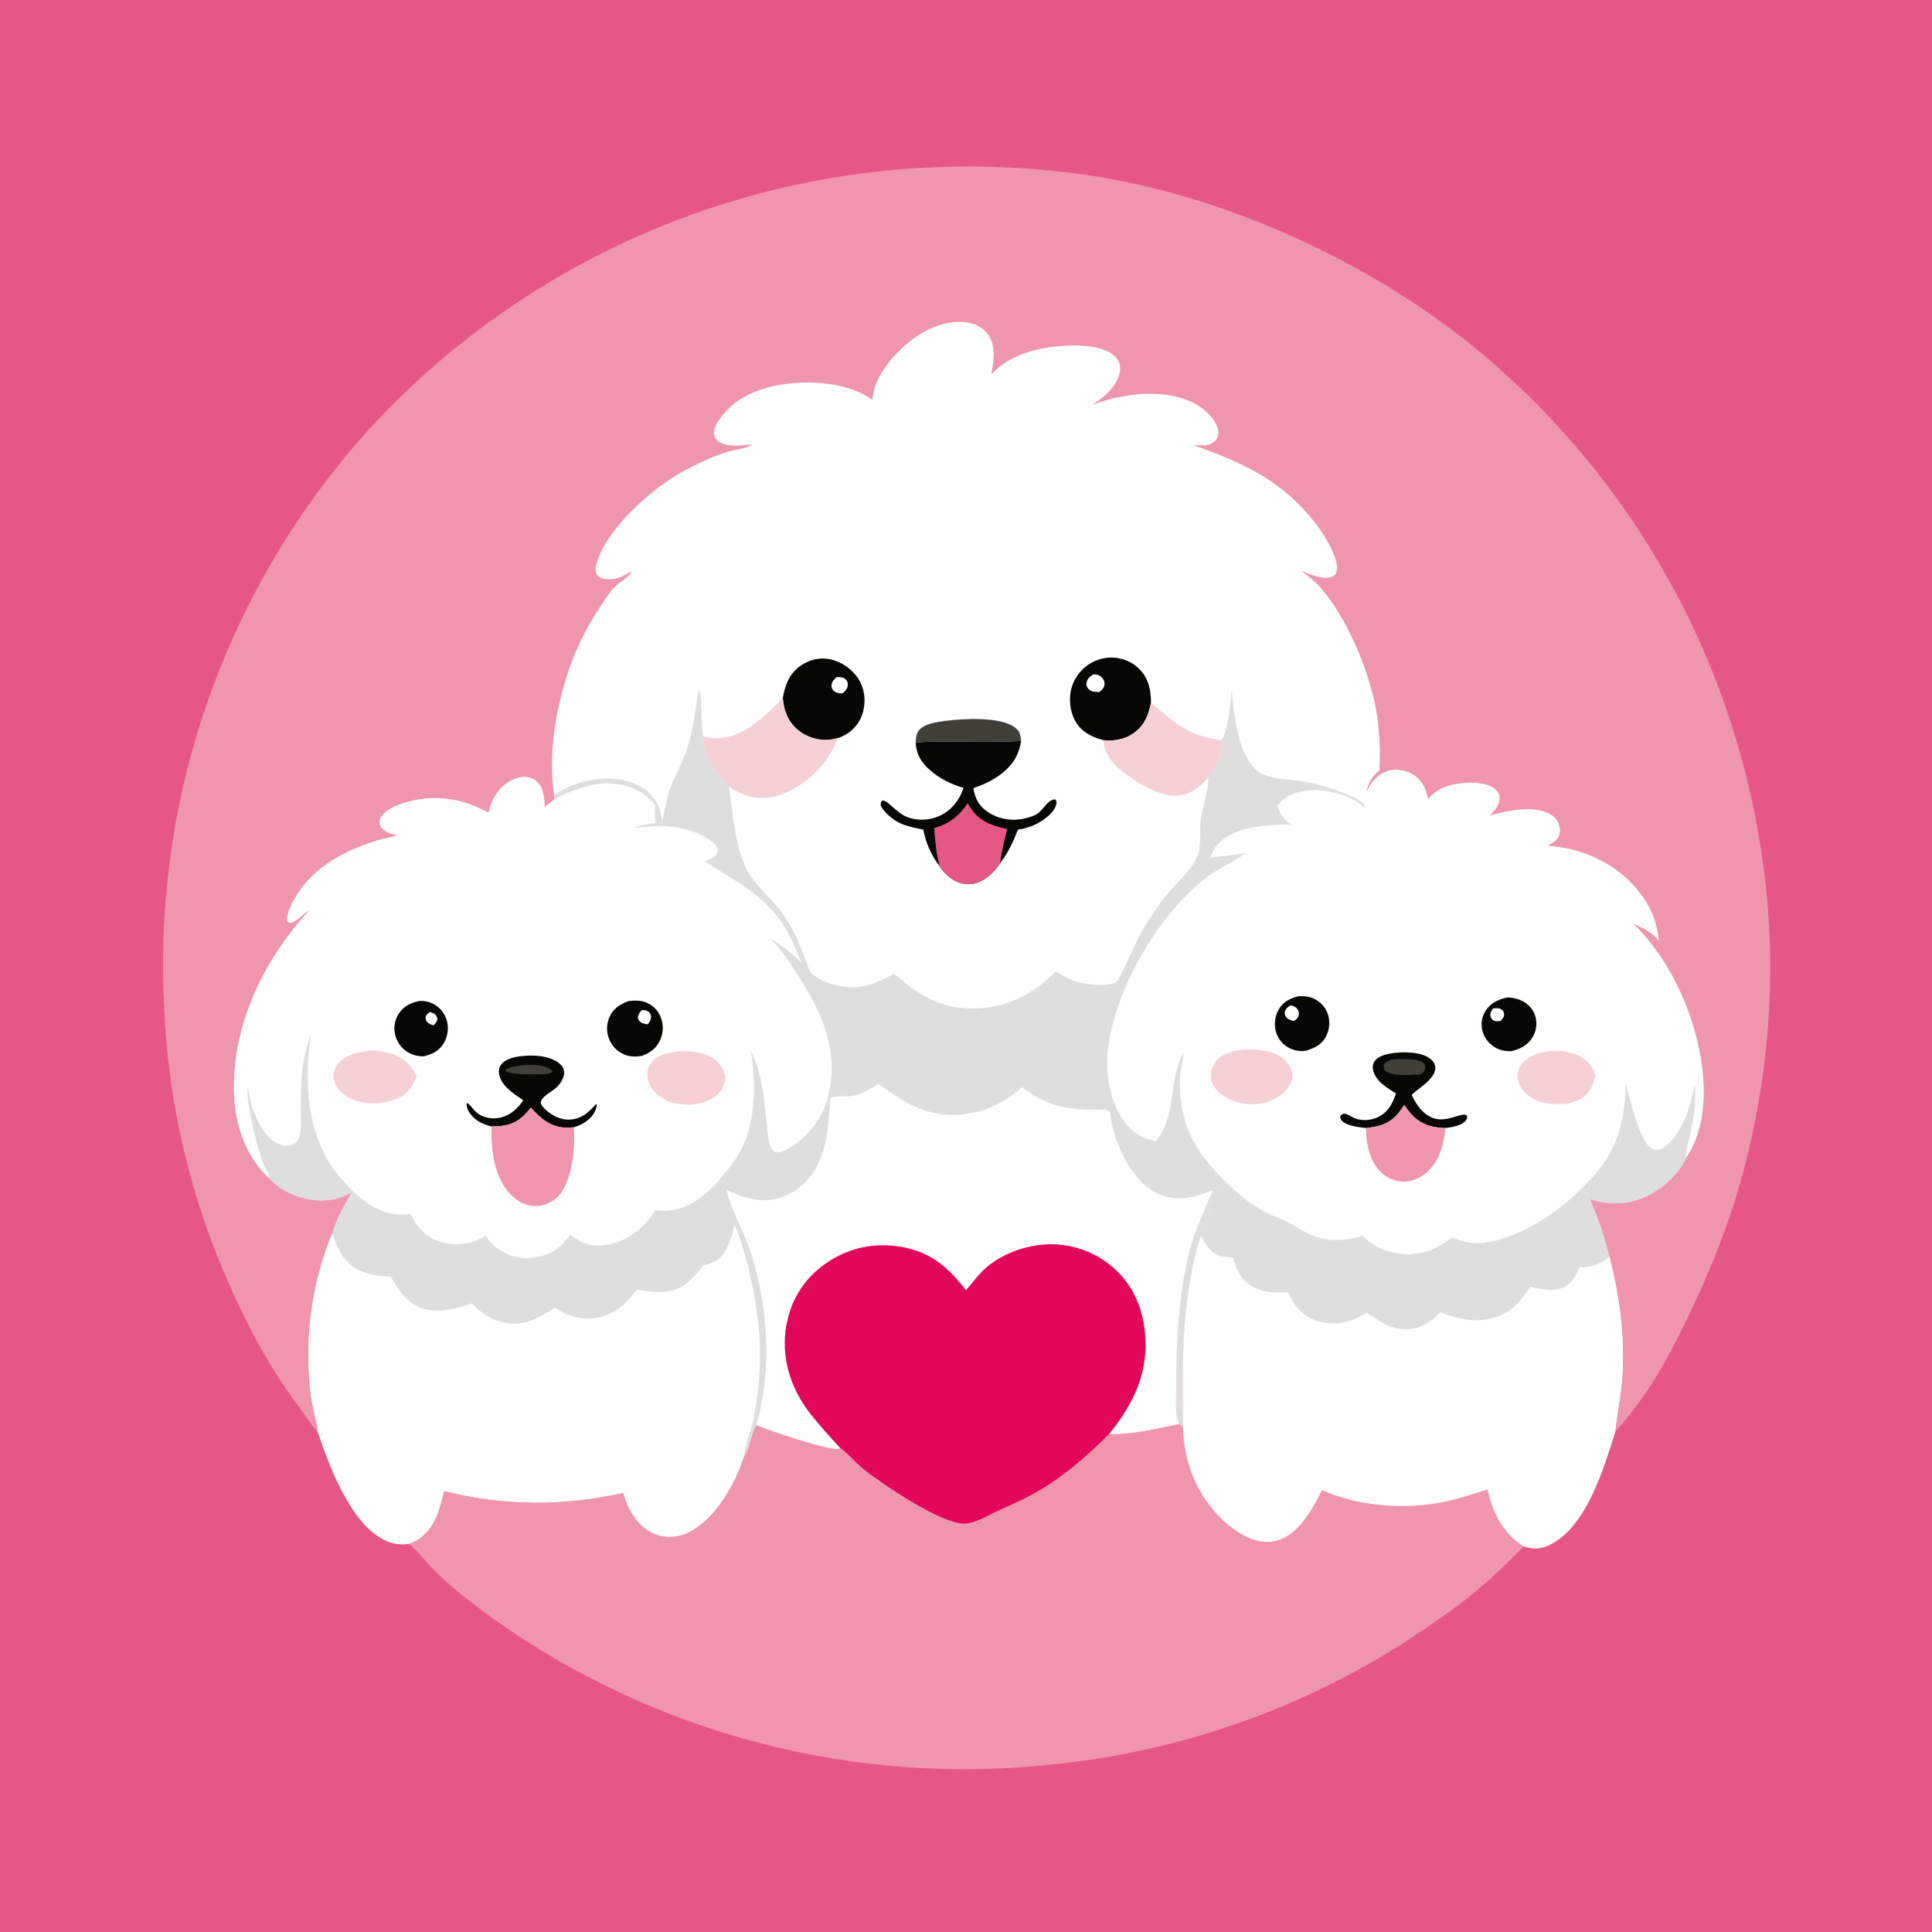 <?xml version="1.0" encoding="utf-8" ?>
<svg xmlns="http://www.w3.org/2000/svg" xmlns:xlink="http://www.w3.org/1999/xlink" width="1024" height="1024">
	<path fill="#E75785" d="M0 0L1024 0L1024 1024L0 1024L0 0Z"/>
	<path fill="#F095AE" d="M648.931 625.697C655.564 632.4 663.242 638.888 671.766 643.063C675.306 644.797 679.108 646.034 682.575 647.897C691.049 652.452 697.245 657.244 707.32 657.301C712.408 657.329 717.275 656.469 722.154 655.095C725.326 657.587 728.505 660.45 732.266 661.975C741.2 665.596 750.185 665.961 759.173 662.212C763.029 660.603 766.376 658.341 769.753 655.915C779.157 660.431 788.454 659.375 798.043 656.001C813.83 650.447 827.86 640.658 839.488 628.748C840.101 631.298 840.944 633.73 842.754 635.698C847.268 645.4 850.324 655.526 853.146 665.824C858.668 687.807 861.831 710.484 859.697 733.148C858.892 741.69 857.025 750.124 856.229 758.635C850.022 778.025 841.161 808.725 821.78 818.616C817.206 820.95 813.004 821.353 808.15 819.766C807.998 819.717 807.85 819.656 807.701 819.601C798.437 828.856 789.259 837.745 779.079 846.011C772.415 851.422 765.265 856.304 758.235 861.225Q752.711 865.067 747.068 868.732Q741.424 872.397 735.668 875.882Q729.911 879.366 724.047 882.667Q718.183 885.967 712.217 889.08Q706.252 892.193 700.191 895.115Q694.129 898.037 687.978 900.766Q681.828 903.495 675.593 906.028Q669.359 908.56 663.048 910.894Q656.737 913.228 650.354 915.36Q643.972 917.493 637.526 919.422Q631.079 921.352 624.575 923.076Q618.071 924.8 611.515 926.317Q604.959 927.834 598.359 929.143Q591.758 930.452 585.12 931.551Q578.481 932.65 571.811 933.538Q565.141 934.426 558.446 935.102Q553.59 935.64 548.723 936.067Q543.857 936.495 538.981 936.812Q534.106 937.129 529.225 937.335Q524.344 937.541 519.459 937.636Q514.575 937.732 509.689 937.716Q504.804 937.701 499.92 937.574Q495.036 937.448 490.156 937.211Q485.277 936.973 480.404 936.625Q475.53 936.277 470.667 935.819Q465.803 935.36 460.95 934.792Q456.098 934.223 451.26 933.544Q446.422 932.865 441.6 932.077Q436.779 931.289 431.977 930.391Q427.174 929.493 422.393 928.487Q417.613 927.481 412.856 926.366Q408.099 925.251 403.369 924.029Q398.639 922.807 393.938 921.477Q389.237 920.148 384.567 918.712Q379.897 917.276 375.261 915.735Q370.625 914.194 366.026 912.547Q361.426 910.901 356.865 909.151Q352.303 907.401 347.783 905.548Q343.263 903.694 338.786 901.739Q334.308 899.784 329.877 897.727Q325.445 895.671 321.062 893.514Q316.678 891.358 312.344 889.102Q308.01 886.847 303.729 884.493Q299.448 882.14 295.221 879.69Q290.994 877.24 286.824 874.695Q282.654 872.15 278.542 869.511Q274.431 866.872 270.381 864.14Q266.33 861.408 262.343 858.585C251.914 851.099 241.038 842.79 231.756 833.941C227.43 829.817 221.221 821.823 217.113 818.623C216.946 818.493 216.776 818.368 216.607 818.24C218.378 817.598 220.015 816.863 221.6 815.832C230.421 810.095 233.139 799.807 235.282 790.19C266.991 798.135 298.493 798.312 330.376 791.159C331.141 793.739 332.045 796.391 333.196 798.825C336.27 805.327 341.266 811.103 348.273 813.406C354.122 815.329 360.117 814.691 365.539 811.84C379.493 804.501 389.512 786.497 394.257 772.086C397.744 766.79 397.801 760.507 400.828 755.307C407.559 758.09 440.015 769.165 444.713 767.757C444.93 767.692 445.122 767.563 445.326 767.467C449.768 770.635 453.515 775.397 457.843 778.845C468.041 786.97 498.766 807.611 510.89 807.581C516.629 807.567 523.094 803.541 528.203 801.132C534.307 798.254 540.513 795.679 546.465 792.477C562.28 783.97 575.437 772.59 587.985 759.891C598.198 760.655 614.607 756.911 624.98 754.663C626.231 755.426 626.372 755.494 626.979 756.814C626.688 729.407 626.157 702.869 631.256 675.771C632.592 668.672 633.927 661.829 636.439 655.03C638.582 649.072 640.147 642.929 642.298 636.955C643.91 632.11 645.21 629.317 648.931 625.697Z"/>
	<path fill="#FEFEFE" d="M648.931 625.697C655.564 632.4 663.242 638.888 671.766 643.063C675.306 644.797 679.108 646.034 682.575 647.897C691.049 652.452 697.245 657.244 707.32 657.301C712.408 657.329 717.275 656.469 722.154 655.095C725.326 657.587 728.505 660.45 732.266 661.975C741.2 665.596 750.185 665.961 759.173 662.212C763.029 660.603 766.376 658.341 769.753 655.915C779.157 660.431 788.454 659.375 798.043 656.001C813.83 650.447 827.86 640.658 839.488 628.748C840.101 631.298 840.944 633.73 842.754 635.698C847.268 645.4 850.324 655.526 853.146 665.824C858.668 687.807 861.831 710.484 859.697 733.148C858.892 741.69 857.025 750.124 856.229 758.635C850.022 778.025 841.161 808.725 821.78 818.616C817.206 820.95 813.004 821.353 808.15 819.766C807.998 819.717 807.85 819.656 807.701 819.601C807.27 819.345 806.838 819.092 806.42 818.817C796.263 812.143 790.915 800.923 788.411 789.409C780.995 791.774 773.512 794.353 765.882 795.927C744.731 800.293 720.528 798.528 700.708 789.822C697.282 796.54 693.703 803.231 688.587 808.846C684.268 813.585 678.649 817.101 672.068 817.216C663.032 817.374 654.561 811.696 648.221 805.744C634.578 792.935 627.558 775.393 626.979 756.814C626.688 729.407 626.157 702.869 631.256 675.771C632.592 668.672 633.927 661.829 636.439 655.03C638.582 649.072 640.147 642.929 642.298 636.955C643.91 632.11 645.21 629.317 648.931 625.697Z"/>
	<path fill="#DEDEDD" d="M648.931 625.697C655.564 632.4 663.242 638.888 671.766 643.063C675.306 644.797 679.108 646.034 682.575 647.897C691.049 652.452 697.245 657.244 707.32 657.301C712.408 657.329 717.275 656.469 722.154 655.095C725.326 657.587 728.505 660.45 732.266 661.975C741.2 665.596 750.185 665.961 759.173 662.212C763.029 660.603 766.376 658.341 769.753 655.915C779.157 660.431 788.454 659.375 798.043 656.001C813.83 650.447 827.86 640.658 839.488 628.748C840.101 631.298 840.944 633.73 842.754 635.698C847.268 645.4 850.324 655.526 853.146 665.824C848.08 670.284 843.781 671.723 837.152 671.71C835.587 675.568 833.845 679.164 830.232 681.503C824.589 685.156 817.041 683.45 810.944 682.051C806.718 688.389 802.985 693.753 795.758 696.986C784.892 701.848 773.976 699.63 763.352 695.522C759.35 699.893 754.801 703.244 748.807 704.239C739.183 705.836 732.068 701.04 724.601 695.847C722.865 696.644 721.201 697.605 719.47 698.418C712.424 701.727 704.317 702.55 696.944 699.751C689.617 696.971 685.75 691.599 682.649 684.764C676.249 685.312 669.497 685.142 663.78 681.839C657.684 678.317 655.347 672.877 653.482 666.439C651.465 666.399 649.491 666.321 647.519 665.855C641.535 664.439 639.401 659.839 636.439 655.03C638.582 649.072 640.147 642.929 642.298 636.955C643.91 632.11 645.21 629.317 648.931 625.697Z"/>
	<path fill="#F095AE" d="M168.684 759.558C165.025 755.359 161.899 750.289 158.541 745.812C143.768 726.116 132.308 705.036 122.323 682.548Q120.332 678.152 118.448 673.709Q116.564 669.266 114.787 664.779Q113.01 660.292 111.342 655.764Q109.674 651.235 108.116 646.668Q106.558 642.101 105.11 637.497Q103.662 632.893 102.325 628.256Q100.989 623.619 99.764 618.951Q98.54 614.283 97.429 609.587Q96.317 604.891 95.319 600.169Q94.321 595.448 93.437 590.704Q92.553 585.959 91.784 581.195Q91.014 576.431 90.36 571.65Q89.706 566.868 89.167 562.073Q88.628 557.277 88.205 552.47Q87.782 547.662 87.475 542.846Q87.167 538.03 86.976 533.208Q86.706 527.987 86.565 522.76Q86.424 517.534 86.412 512.305Q86.4 507.077 86.517 501.85Q86.634 496.623 86.88 491.4Q87.126 486.177 87.501 480.963Q87.876 475.748 88.38 470.544Q88.884 465.339 89.516 460.149Q90.147 454.959 90.907 449.786Q91.667 444.614 92.555 439.461Q93.442 434.309 94.457 429.179Q95.471 424.05 96.612 418.948Q97.752 413.846 99.018 408.773Q100.285 403.7 101.676 398.66Q103.067 393.62 104.582 388.616Q106.097 383.612 107.736 378.647Q109.374 373.682 111.134 368.759Q112.895 363.836 114.776 358.958Q116.657 354.079 118.659 349.249Q120.66 344.419 122.78 339.64Q124.9 334.86 127.137 330.135Q129.374 325.409 131.727 320.74Q134.081 316.071 136.548 311.462Q139.016 306.853 141.597 302.306Q144.178 297.759 146.87 293.277Q149.562 288.795 152.365 284.381Q155.167 279.967 158.077 275.623Q160.987 271.28 164.004 267.009Q167.021 262.739 170.142 258.544Q173.263 254.35 176.487 250.233Q179.711 246.117 183.035 242.082Q186.359 238.047 189.782 234.094Q193.205 230.142 196.725 226.276Q200.31 222.403 203.989 218.619Q207.668 214.836 211.439 211.143Q215.21 207.451 219.07 203.852Q222.931 200.254 226.878 196.751Q230.825 193.248 234.857 189.843Q238.889 186.437 243.004 183.132Q247.118 179.827 251.312 176.624Q255.506 173.421 259.778 170.321Q264.049 167.222 268.396 164.228Q272.742 161.234 277.16 158.348Q281.579 155.462 286.066 152.685Q290.554 149.908 295.109 147.241Q299.663 144.575 304.282 142.022Q308.901 139.468 313.58 137.029Q318.26 134.589 322.999 132.265Q327.737 129.941 332.531 127.734Q337.324 125.527 342.171 123.438Q347.018 121.349 351.914 119.38Q356.81 117.41 361.753 115.561Q366.696 113.713 371.683 111.986Q376.67 110.259 381.698 108.655Q386.726 107.051 391.792 105.57Q396.857 104.09 401.958 102.735Q407.058 101.379 412.191 100.149Q417.323 98.919 422.483 97.815Q427.644 96.711 432.831 95.734Q438.017 94.757 443.226 93.908Q448.434 93.058 453.662 92.337Q458.89 91.615 464.134 91.022Q469.379 90.43 474.636 89.965Q479.893 89.501 485.16 89.166Q490.427 88.831 495.7 88.625C529.289 87.257 564.189 89.714 597.128 96.5C668.76 111.257 745.113 149.43 798.798 199.112Q802.728 202.695 806.568 206.375Q810.408 210.055 814.155 213.829Q817.902 217.603 821.554 221.469Q825.206 225.335 828.761 229.291Q832.316 233.247 835.771 237.29Q839.227 241.333 842.581 245.46Q845.934 249.588 849.184 253.798Q852.434 258.008 855.579 262.297Q858.723 266.586 861.76 270.953Q864.796 275.319 867.724 279.759Q870.651 284.2 873.466 288.711Q876.282 293.223 878.985 297.804Q881.688 302.384 884.276 307.03Q886.863 311.677 889.335 316.386Q891.807 321.095 894.16 325.864Q896.514 330.634 898.748 335.46Q900.983 340.286 903.096 345.166Q905.21 350.047 907.201 354.978Q909.193 359.91 911.061 364.889Q912.93 369.868 914.673 374.893Q916.417 379.917 918.036 384.983Q919.654 390.049 921.146 395.154Q922.638 400.259 924.002 405.399Q925.367 410.54 926.603 415.713Q927.839 420.885 928.946 426.087Q930.053 431.289 931.031 436.517Q932.008 441.745 932.855 446.995Q933.702 452.246 934.418 457.515Q935.135 462.785 935.72 468.072Q936.305 473.358 936.758 478.657Q937.211 483.956 937.532 489.264Q937.854 494.573 938.043 499.888Q938.309 508.6 938.212 517.315Q938.115 526.03 937.656 534.733Q937.198 543.437 936.377 552.113Q935.557 560.79 934.376 569.426Q933.196 578.061 931.657 586.64Q930.119 595.218 928.225 603.726Q926.332 612.233 924.086 620.654Q921.84 629.075 919.246 637.396C912.828 657.461 904.749 676.73 895.774 695.765C885.364 717.844 872.912 740.602 856.229 758.635C857.025 750.124 858.892 741.69 859.697 733.148C861.831 710.484 858.668 687.807 853.146 665.824C850.324 655.526 847.268 645.4 842.754 635.698C844.547 635.947 846.375 636.672 848.179 637.016C855.556 638.425 862.702 638.014 869.738 635.318C879.414 631.611 889.54 623.118 893.801 613.537C900.831 603.514 903.244 589.682 903.073 577.689C902.638 547.096 888.106 511.162 865.95 489.758C870.872 491.969 876.139 494.318 879.241 498.922C878.35 487.248 873.845 478.137 866.046 469.433C854.557 456.611 837.536 449.314 820.518 448.302C822.281 447.216 824.249 446.087 825.495 444.396C826.883 442.51 827.114 440.409 826.619 438.161C826.03 435.484 824.513 433.27 822.177 431.816C813.261 426.266 799.158 429.653 789.761 432.143C792.194 429.568 794.974 426.77 794.9 422.953C794.862 421.01 793.929 419.442 792.473 418.214C788.201 414.608 779.938 414.433 774.594 415.053C767.78 415.844 761.355 417.987 756.971 423.513L756.822 422.832C755.631 417.643 753.544 413.161 748.804 410.324C744.923 408.001 739.84 407.312 735.491 408.587C729.635 410.304 726.804 414.856 724.019 419.854C725.594 414.89 726.776 411.764 731.088 408.51C731.858 399.281 731.192 388.918 729.94 379.757C727.026 358.425 714.634 328.153 700.114 311.672C697.015 308.156 693.533 305.388 689.812 302.555C694.066 304.436 700.372 307.157 705.049 306.044C706.371 305.73 707.54 305.03 708.137 303.764C709.814 300.213 707.274 294.265 705.711 290.92C702.583 284.221 698.129 278.148 693.322 272.567C676.343 252.85 656.298 244.468 632.577 235.846C634.96 235.988 638.168 236.518 640.44 235.787C642.471 235.133 644.426 233.935 645.301 231.909C646.065 230.138 645.86 228.147 645.229 226.373C643.087 220.353 636.71 215.32 631 212.781C615.367 205.829 594.864 208.589 579.364 214.4C581.702 212.735 584.102 211.077 586.196 209.105C589.853 205.661 593.68 200.64 593.729 195.394C593.754 192.76 592.743 190.488 590.81 188.703C584.968 183.308 573.253 182.832 565.757 183.147C551.314 183.754 535.57 187.394 525.5 198.331C526.647 191.691 527.979 184.426 524.357 178.254C522.098 174.405 518.431 172.166 514.139 171.204C504.302 168.999 494.05 172.785 485.928 178.196C477.237 183.987 468.227 193.728 464.286 203.499C463.241 206.089 462.791 208.977 462.249 211.707C454.433 206.226 444.348 203.75 434.95 202.987C419.603 201.741 400.009 204.409 387.955 214.88C384.445 217.93 378.309 224.565 378.392 229.42C378.423 231.226 379.093 232.624 380.477 233.758C384.883 237.368 393.238 236.089 398.543 235.597C397.132 237.268 388.127 238.669 385.679 239.414C377.675 241.848 369.109 245.924 361.761 249.928C345.691 258.684 321.268 280.37 316.223 298.519C315.67 300.505 315.213 302.983 316.516 304.806C317.335 305.95 318.789 306.573 320.131 306.832C325.499 307.865 329.973 305.794 334.321 303.022L334.661 303.205C331.962 307.139 326.826 309.167 323.983 313.048C317.499 321.898 311.127 332.15 306.589 342.138C296.427 364.507 289.572 396.847 293.705 421.35L294.021 423.533L288.699 427.78C288.39 422.976 288.331 417.737 284.484 414.225C282.458 412.376 279.748 411.663 277.049 411.868C271.851 412.264 267.107 415.549 263.952 419.555C261.249 422.987 259.977 426.618 258.961 430.81C245.098 423.229 230.489 420.71 215.08 425.328C210.658 426.653 204.115 429.168 201.824 433.388C201.114 434.696 201.01 435.982 201.549 437.368C202.488 439.783 205.189 441.175 207.492 441.922Q209.049 442.411 210.63 442.816C207.439 443.689 204.159 444.227 200.993 445.165C183.702 450.291 165.961 459.415 156.651 475.548C154.811 478.736 151.463 484.584 152.36 488.279C152.823 488.679 153.061 489.107 153.725 489.073C157.051 488.899 160.937 483.847 164.115 482.344C139.731 508.745 122.638 543.798 124.102 580.469C124.73 596.183 130.503 613.297 142.391 624.096L142.746 624.412C148.486 631.354 158.525 635.279 167.305 636.146C174.311 636.838 180.21 635.321 186.39 632.104C182.433 638.944 178.284 646.109 176.072 653.732Q175.028 656.285 174.067 658.87Q173.106 661.455 172.23 664.071Q171.353 666.686 170.563 669.328Q169.772 671.971 169.067 674.637Q168.363 677.304 167.745 679.992Q167.128 682.68 166.598 685.387Q166.068 688.094 165.627 690.816Q165.185 693.539 164.833 696.274Q164.48 699.01 164.216 701.755Q163.953 704.501 163.778 707.253Q163.604 710.006 163.519 712.763Q163.435 715.52 163.44 718.278Q163.445 721.036 163.539 723.792Q163.634 726.549 163.818 729.301Q164.002 732.053 164.276 734.797Q164.549 737.542 164.912 740.276C165.743 746.762 167.95 753.102 168.684 759.558Z"/>
	<path fill="#FEFEFE" d="M462.249 211.707C462.791 208.977 463.241 206.089 464.286 203.499C468.227 193.728 477.237 183.987 485.928 178.196C494.05 172.785 504.302 168.999 514.139 171.204C518.431 172.166 522.098 174.405 524.357 178.254C527.979 184.426 526.647 191.691 525.5 198.331C535.57 187.394 551.314 183.754 565.757 183.147C573.253 182.832 584.968 183.308 590.81 188.703C592.743 190.488 593.754 192.76 593.729 195.394C593.68 200.64 589.853 205.661 586.196 209.105C584.102 211.077 581.702 212.735 579.364 214.4C594.864 208.589 615.367 205.829 631 212.781C636.71 215.32 643.087 220.353 645.229 226.373C645.86 228.147 646.065 230.138 645.301 231.909C644.426 233.935 642.471 235.133 640.44 235.787C638.168 236.518 634.96 235.988 632.577 235.846C656.298 244.468 676.343 252.85 693.322 272.567C698.129 278.148 702.583 284.221 705.711 290.92C707.274 294.265 709.814 300.213 708.137 303.764C707.54 305.03 706.371 305.73 705.049 306.044C700.372 307.157 694.066 304.436 689.812 302.555C693.533 305.388 697.015 308.156 700.114 311.672C714.634 328.153 727.026 358.425 729.94 379.757C731.192 388.918 731.858 399.281 731.088 408.51C726.776 411.764 725.594 414.89 724.019 419.854C726.804 414.856 729.635 410.304 735.491 408.587C739.84 407.312 744.923 408.001 748.804 410.324C753.544 413.161 755.631 417.643 756.822 422.832L756.971 423.513C761.355 417.987 767.78 415.844 774.594 415.053C779.938 414.433 788.201 414.608 792.473 418.214C793.929 419.442 794.862 421.01 794.9 422.953C794.974 426.77 792.194 429.568 789.761 432.143C799.158 429.653 813.261 426.266 822.177 431.816C824.513 433.27 826.03 435.484 826.619 438.161C827.114 440.409 826.883 442.51 825.495 444.396C824.249 446.087 822.281 447.216 820.518 448.302C837.536 449.314 854.557 456.611 866.046 469.433C873.845 478.137 878.35 487.248 879.241 498.922C876.139 494.318 870.872 491.969 865.95 489.758C888.106 511.162 902.638 547.096 903.073 577.689C903.244 589.682 900.831 603.514 893.801 613.537C889.54 623.118 879.414 631.611 869.738 635.318C862.702 638.014 855.556 638.425 848.179 637.016C846.375 636.672 844.547 635.947 842.754 635.698C840.944 633.73 840.101 631.298 839.488 628.748C827.86 640.658 813.83 650.447 798.043 656.001C788.454 659.375 779.157 660.431 769.753 655.915C766.376 658.341 763.029 660.603 759.173 662.212C750.185 665.961 741.2 665.596 732.266 661.975C728.505 660.45 725.326 657.587 722.154 655.095C717.275 656.469 712.408 657.329 707.32 657.301C697.245 657.244 691.049 652.452 682.575 647.897C679.108 646.034 675.306 644.797 671.766 643.063C663.242 638.888 655.564 632.4 648.931 625.697C645.21 629.317 643.91 632.11 642.298 636.955C640.147 642.929 638.582 649.072 636.439 655.03C633.927 661.829 632.592 668.672 631.256 675.771C626.157 702.869 626.688 729.407 626.979 756.814C626.372 755.494 626.231 755.426 624.98 754.663C614.607 756.911 598.198 760.655 587.985 759.891C575.437 772.59 562.28 783.97 546.465 792.477C540.513 795.679 534.307 798.254 528.203 801.132C523.094 803.541 516.629 807.567 510.89 807.581C498.766 807.611 468.041 786.97 457.843 778.845C453.515 775.397 449.768 770.635 445.326 767.467C445.122 767.563 444.93 767.692 444.713 767.757C440.015 769.165 407.559 758.09 400.828 755.307C397.801 760.507 397.744 766.79 394.257 772.086C389.512 786.497 379.493 804.501 365.539 811.84C360.117 814.691 354.122 815.329 348.273 813.406C341.266 811.103 336.27 805.327 333.196 798.825C332.045 796.391 331.141 793.739 330.376 791.159C298.493 798.312 266.991 798.135 235.282 790.19C233.139 799.807 230.421 810.095 221.6 815.832C220.015 816.863 218.378 817.598 216.607 818.24C212.016 818.862 208.154 818.32 203.958 816.279C185.908 807.5 174.837 777.587 168.684 759.558C167.95 753.102 165.743 746.762 164.912 740.276Q164.549 737.542 164.276 734.797Q164.002 732.053 163.818 729.301Q163.634 726.549 163.539 723.792Q163.445 721.036 163.44 718.278Q163.435 715.52 163.519 712.763Q163.604 710.006 163.778 707.253Q163.953 704.501 164.216 701.755Q164.48 699.01 164.833 696.274Q165.185 693.539 165.627 690.816Q166.068 688.094 166.598 685.387Q167.128 682.68 167.745 679.992Q168.363 677.304 169.067 674.637Q169.772 671.971 170.563 669.328Q171.353 666.686 172.23 664.071Q173.106 661.455 174.067 658.87Q175.028 656.285 176.072 653.732C178.284 646.109 182.433 638.944 186.39 632.104C180.21 635.321 174.311 636.838 167.305 636.146C158.525 635.279 148.486 631.354 142.746 624.412L142.391 624.096C130.503 613.297 124.73 596.183 124.102 580.469C122.638 543.798 139.731 508.745 164.115 482.344C160.937 483.847 157.051 488.899 153.725 489.073C153.061 489.107 152.823 488.679 152.36 488.279C151.463 484.584 154.811 478.736 156.651 475.548C165.961 459.415 183.702 450.291 200.993 445.165C204.159 444.227 207.439 443.689 210.63 442.816Q209.049 442.411 207.492 441.922C205.189 441.175 202.488 439.783 201.549 437.368C201.01 435.982 201.114 434.696 201.824 433.388C204.115 429.168 210.658 426.653 215.08 425.328C230.489 420.71 245.098 423.229 258.961 430.81C259.977 426.618 261.249 422.987 263.952 419.555C267.107 415.549 271.851 412.264 277.049 411.868C279.748 411.663 282.458 412.376 284.484 414.225C288.331 417.737 288.39 422.976 288.699 427.78L294.021 423.533L293.705 421.35C289.572 396.847 296.427 364.507 306.589 342.138C311.127 332.15 317.499 321.898 323.983 313.048C326.826 309.167 331.962 307.139 334.661 303.205L334.321 303.022C329.973 305.794 325.499 307.865 320.131 306.832C318.789 306.573 317.335 305.95 316.516 304.806C315.213 302.983 315.67 300.505 316.223 298.519C321.268 280.37 345.691 258.684 361.761 249.928C369.109 245.924 377.675 241.848 385.679 239.414C388.127 238.669 397.132 237.268 398.543 235.597C393.238 236.089 384.883 237.368 380.477 233.758C379.093 232.624 378.423 231.226 378.392 229.42C378.309 224.565 384.445 217.93 387.955 214.88C400.009 204.409 419.603 201.741 434.95 202.987C444.348 203.75 454.433 206.226 462.249 211.707Z"/>
	<path fill="#DEDEDD" d="M293.705 421.35C303.856 414.351 317.483 411.176 329.693 413.397C336.384 414.614 343.102 417.942 347.039 423.649C349.393 427.062 350.255 431.11 351.148 435.098L350.703 435.885C349.509 436.135 348.534 436.302 347.303 436.265L347.067 426.667C343.494 422.228 338.94 418.917 333.519 417.097C319.427 412.364 306.666 417.284 294.021 423.533L293.705 421.35Z"/>
	<path fill="#404039" d="M485.328 393.658C485.422 391.476 485.554 389.044 486.933 387.249C489.686 383.665 496.475 382.672 500.738 382.118C510.304 380.876 530.798 379.603 538.339 385.893C540.631 387.805 540.986 389.898 541.205 392.743C528.651 393.462 515.897 393.062 503.318 393.113C497.352 393.137 491.254 392.902 485.328 393.658Z"/>
	<path fill="#070803" d="M799.393 528.629C801.69 528.823 803.94 529.254 806.064 530.183C809.625 531.742 812.391 534.535 813.639 538.244Q813.862 538.927 814.014 539.63Q814.165 540.332 814.243 541.046Q814.32 541.761 814.323 542.479Q814.326 543.198 814.254 543.913Q814.183 544.628 814.037 545.332Q813.891 546.036 813.673 546.72Q813.455 547.405 813.168 548.064Q812.88 548.722 812.525 549.347C809.911 553.998 805.902 555.927 800.968 557.166C797.791 557.16 795.094 556.789 792.322 555.109C788.934 553.055 786.529 549.829 785.637 545.956Q785.479 545.286 785.391 544.603Q785.303 543.92 785.286 543.231Q785.27 542.543 785.324 541.857Q785.378 541.17 785.504 540.493Q785.629 539.816 785.823 539.155Q786.017 538.495 786.279 537.858Q786.54 537.221 786.866 536.614Q787.192 536.008 787.579 535.438C790.379 531.343 794.641 529.423 799.393 528.629Z"/>
	<path fill="#FEFEFE" d="M791.389 534.509C792.842 534.38 794.469 534.135 795.75 535.024C796.717 535.695 797.242 536.48 797.235 537.676C797.226 539.124 796.198 540.144 795.286 541.128C794.131 541.296 792.848 541.489 791.759 540.91C790.731 540.363 790.046 539.479 789.926 538.306C789.766 536.757 790.539 535.694 791.389 534.509Z"/>
	<path fill="#070803" d="M687.853 528.082C690.486 527.853 693 527.975 695.486 528.944C699.169 530.378 702.077 533.147 703.547 536.831C705.07 540.649 704.838 545.15 703.057 548.841C700.717 553.692 696.961 555.372 692.14 556.923C689.079 557.301 686.393 556.959 683.599 555.599Q682.944 555.284 682.327 554.902Q681.709 554.519 681.134 554.075Q680.56 553.63 680.035 553.128Q679.51 552.625 679.041 552.07Q678.571 551.516 678.163 550.915Q677.754 550.314 677.41 549.674Q677.067 549.034 676.792 548.361Q676.518 547.689 676.315 546.991C675.184 543.165 675.688 538.803 677.586 535.305C679.899 531.044 683.423 529.367 687.853 528.082Z"/>
	<path fill="#FEFEFE" d="M684.013 532.795C685.388 533.195 686.681 533.533 687.58 534.758C688.314 535.76 688.672 536.9 688.33 538.122C687.889 539.695 687.092 540.298 685.795 541.166C684.395 540.772 682.721 540.394 681.787 539.176C681.084 538.259 680.704 537.217 681.045 536.077C681.505 534.537 682.766 533.662 684.013 532.795Z"/>
	<path fill="#F6D0D4" d="M820.948 557.182C826.115 556.534 832.077 557.233 836.766 559.516C841.464 561.804 843.915 564.977 845.591 569.826C845.035 572.662 844.245 575.407 842.63 577.838C839.685 582.269 835.545 583.875 830.584 584.988C823.702 585.459 816.764 585.329 810.852 581.237C807.705 579.058 805.102 575.822 804.488 571.961C804.015 568.988 804.839 566.101 806.705 563.754C810.255 559.292 815.583 557.902 820.948 557.182Z"/>
	<path fill="#070803" d="M739.888 579.543C735.1 576.585 729.011 573.015 727.733 567.012C727.399 565.444 727.591 563.947 728.477 562.6C730.244 559.913 734.034 558.897 737.002 558.374C742.956 557.327 752.986 557.311 757.963 561.063C759.295 562.068 760.374 563.433 760.656 565.118C761.088 567.702 759.648 570.044 757.999 571.886C755.135 575.084 751.339 577.377 748.215 580.305C750.614 585.424 753.989 590.485 759.52 592.558C766.938 595.336 774.907 589.173 777.481 591.199C777.722 592.375 777.782 592.524 777.092 593.594C775.474 596.101 771.466 597.015 768.747 597.514Q767.463 597.74 766.166 597.869C764.022 597.847 761.777 597.638 759.673 597.194C752.413 595.661 748.244 591.594 744.284 585.643C743.296 587.103 742.311 588.598 741.191 589.961C736.472 595.704 731.007 597.133 723.974 597.892C720.318 597.453 713.564 596.79 711.11 593.909C710.536 593.235 710.52 592.702 710.314 591.869C710.868 590.698 710.962 590.794 712.178 590.289C714.431 590.334 716.263 592.05 718.335 592.798C723.6 594.7 730.118 593.349 734.164 589.528C737.098 586.758 738.658 583.311 739.888 579.543Z"/>
	<path fill="#404039" d="M737.433 561.62C739.714 561.416 741.966 561.342 744.257 561.369C747.877 561.413 752.435 561.302 755.134 564.052C755.477 565.2 755.507 565.55 755.176 566.751C754.709 568.442 753.932 568.759 752.491 569.525C747.264 569.561 737.903 571.021 733.916 567.224C733.364 566.052 733.255 565.574 733.495 564.296C734.439 562.808 735.897 562.33 737.433 561.62Z"/>
	<path fill="#F6D0D4" d="M656.08 556.592C662.5 556.122 669.522 555.905 675.597 558.384C679.385 559.93 683.008 562.93 684.43 566.867C685.373 569.477 685.127 572.188 683.873 574.649C681.275 579.749 675.649 582.85 670.406 584.52C663.698 586.026 656.401 585.322 650.335 581.989C646.639 579.958 643.136 576.813 642.065 572.584Q641.925 572.007 641.845 571.418Q641.766 570.83 641.749 570.236Q641.731 569.643 641.776 569.05Q641.821 568.458 641.928 567.874Q642.034 567.29 642.201 566.72Q642.369 566.15 642.594 565.601Q642.82 565.052 643.102 564.529Q643.384 564.006 643.719 563.516C646.555 559.32 651.368 557.627 656.08 556.592Z"/>
	<path fill="#F095AE" d="M723.974 597.892C731.007 597.133 736.472 595.704 741.191 589.961C742.311 588.598 743.296 587.103 744.284 585.643C748.244 591.594 752.413 595.661 759.673 597.194C761.777 597.638 764.022 597.847 766.166 597.869C765.324 605.418 763.594 613.205 758.485 619.089C755.036 623.062 750.15 625.998 744.812 626.273C739.991 626.521 735.339 624.572 731.901 621.231C725.712 615.219 724.118 606.133 723.974 597.892Z"/>
	<path fill="#070803" d="M414.898 369.948C416.143 362.88 418.427 356.85 424.635 352.633C429.083 349.613 434.532 348.314 439.832 349.392C445.88 350.622 451.614 354.559 454.94 359.759C458.175 364.815 458.955 370.867 457.582 376.667Q457.469 377.162 457.331 377.65Q457.192 378.138 457.029 378.619Q456.866 379.099 456.678 379.571Q456.49 380.042 456.278 380.503Q456.066 380.965 455.831 381.414Q455.596 381.864 455.337 382.301Q455.079 382.738 454.799 383.161Q454.518 383.584 454.216 383.992Q453.914 384.4 453.592 384.791Q453.269 385.183 452.927 385.558Q452.585 385.933 452.224 386.289Q451.863 386.646 451.484 386.983Q451.105 387.321 450.709 387.638Q450.313 387.956 449.901 388.253Q449.489 388.549 449.063 388.824Q448.636 389.099 448.196 389.352C446.944 390.086 445.496 390.761 444.116 391.181C442.693 391.56 441.206 391.895 439.744 392.067C433.806 392.765 427.144 390.539 422.639 386.666C417.511 382.256 415.428 376.499 414.898 369.948Z"/>
	<path fill="#FEFEFE" d="M443.383 358.877C445.081 358.846 447.093 358.87 448.35 360.21C449.147 361.059 449.419 361.918 449.369 363.048C449.285 364.965 447.969 366.259 446.628 367.459C445.197 367.504 443.626 367.424 442.403 366.589C441.429 365.924 440.768 364.891 440.719 363.697C440.631 361.523 441.928 360.241 443.383 358.877Z"/>
	<path fill="#070803" d="M584.857 392.305C580.781 391.21 576.854 389.686 573.65 386.84C569.21 382.896 567.258 377.105 567.112 371.274C566.963 365.282 569.096 359.634 573.265 355.313Q573.656 354.904 574.068 354.515Q574.479 354.127 574.91 353.76Q575.341 353.393 575.79 353.049Q576.239 352.705 576.705 352.384Q577.172 352.064 577.654 351.767Q578.136 351.471 578.633 351.2Q579.13 350.929 579.64 350.684Q580.15 350.438 580.672 350.22Q581.194 350.001 581.726 349.81Q582.259 349.618 582.8 349.454Q583.342 349.29 583.891 349.154Q584.441 349.018 584.996 348.911Q585.552 348.804 586.112 348.725Q586.673 348.646 587.236 348.596Q587.8 348.546 588.366 348.526Q588.931 348.505 589.497 348.513C594.918 348.621 600.35 350.894 604.11 354.825C608.836 359.765 610.101 365.981 610.024 372.573C608.747 379.237 606.409 384.777 600.6 388.78C595.979 391.965 590.361 392.914 584.857 392.305Z"/>
	<path fill="#FEFEFE" d="M579.542 357.391C581.091 357.508 582.46 357.664 583.688 358.757C584.788 359.737 585.521 361.081 585.399 362.595C585.239 364.59 584.221 365.604 582.756 366.748C581.628 366.71 580.298 366.761 579.202 366.511C578.047 366.246 576.855 365.338 576.285 364.289C575.756 363.315 575.727 362.433 575.997 361.394C576.497 359.472 577.96 358.413 579.542 357.391Z"/>
	<path fill="#DEDEDD" d="M898.091 574.696C899.488 582.333 897.622 592.929 896.038 600.456C895.219 604.347 893.308 609.615 893.801 613.537C889.54 623.118 879.414 631.611 869.738 635.318C862.702 638.014 855.556 638.425 848.179 637.016C846.375 636.672 844.547 635.947 842.754 635.698C840.944 633.73 840.101 631.298 839.488 628.748C856.216 612.488 861.024 597.352 861.746 574.428C864.263 583.522 866.425 593.555 870.436 602.105C871.73 604.863 873.744 608.513 876.959 609.333C878.879 609.822 880.685 609.068 882.202 607.932C891.679 600.838 896.457 585.868 898.091 574.696Z"/>
	<path fill="#F6D0D4" d="M610.024 372.573C624.079 383.867 628.242 389.376 647.139 392.342L647.874 392.784C648.088 398.909 644.604 407.157 640.751 411.905C640.685 411.986 640.592 412.042 640.512 412.11C636.35 416.7 631.1 421.193 624.661 421.712C614.542 422.529 601.646 414.366 594.163 408.204C588.821 403.806 585.528 399.368 584.857 392.305C590.361 392.914 595.979 391.965 600.6 388.78C606.409 384.777 608.747 379.237 610.024 372.573Z"/>
	<path fill="#F6D0D4" d="M414.898 369.948C415.428 376.499 417.511 382.256 422.639 386.666C427.144 390.539 433.806 392.765 439.744 392.067C441.206 391.895 442.693 391.56 444.116 391.181C438.95 404.533 429.352 414.309 416.219 420.221C408.817 423.554 401.345 423.941 393.755 420.948C391.19 419.937 388.665 418.542 386.378 417.006C385.839 415.853 384.565 414.81 383.691 413.86C377.976 407.649 372.25 398.958 372.607 390.161C374.998 391.237 377.798 391.276 380.391 391.233C394.056 391.008 406.034 379.165 414.898 369.948Z"/>
	<path fill="#070803" d="M485.328 393.658C491.254 392.902 497.352 393.137 503.318 393.113C515.897 393.062 528.651 393.462 541.205 392.743C539.945 400.768 536.313 406.136 529.791 410.85C525.578 413.895 520.838 416.08 515.92 417.72C516.825 423.1 518.568 426.773 523.172 430.075C528.644 433.999 535.773 435.303 542.33 433.972C544.697 433.492 547.769 432.636 549.791 431.322C553.005 429.232 555.444 423.506 559.386 423.719C560.078 424.747 560.111 425.285 559.794 426.506C558.647 430.931 552.944 434.935 549.083 436.847Q546.828 437.948 544.423 438.667Q542.018 439.386 539.528 439.704C536.998 446.173 534.391 451.975 530.066 457.451C526.913 462.374 522.065 467.051 516.19 468.3C511.985 469.194 507.724 468.084 504.221 465.657C501.828 463.997 499.345 461.381 497.838 458.872C493.308 452.939 490.842 446.892 489.319 439.669C485.285 438.914 481.076 438.107 477.311 436.423C473.644 434.782 468.305 430.599 466.775 426.781C466.849 425.373 466.764 425.287 467.692 424.253C470.96 424.278 475.132 431.185 481.595 433.327Q482.12 433.499 482.653 433.645Q483.186 433.791 483.725 433.911Q484.265 434.031 484.809 434.124Q485.354 434.217 485.902 434.284Q486.451 434.35 487.002 434.39Q487.553 434.429 488.106 434.442Q488.658 434.454 489.21 434.44Q489.763 434.425 490.314 434.384Q490.865 434.342 491.413 434.274Q491.961 434.205 492.506 434.11Q493.05 434.014 493.589 433.893Q494.128 433.771 494.66 433.623Q495.192 433.475 495.717 433.301Q496.241 433.127 496.757 432.927Q497.272 432.728 497.777 432.503Q498.282 432.279 498.775 432.03C504.718 429.019 508.636 423.833 510.676 417.61C504.017 415.63 498.024 412.709 492.784 408.067C488.192 403.998 485.687 399.832 485.328 393.658Z"/>
	<path fill="#E75785" d="M512.897 425.73Q513.62 427.028 514.438 428.269C519.074 435.347 526.018 437.761 533.855 439.384C532.361 445.32 530.81 451.37 530.066 457.451C526.913 462.374 522.065 467.051 516.19 468.3C511.985 469.194 507.724 468.084 504.221 465.657C501.828 463.997 499.345 461.381 497.838 458.872C497.698 456.698 496.859 454.265 496.517 452.064C495.837 447.688 495.456 443.311 495.114 438.899C503.06 436.699 508.323 432.522 512.897 425.73Z"/>
	<path fill="#DEDEDD" d="M351.148 435.098C352.306 429.462 353.191 423.399 355.168 417.999C357.888 410.567 361.907 403.839 364.368 396.201C367.39 386.823 368.569 376.931 369.946 367.209L371.207 366.882L370.047 366.549L370.091 366.284L371.093 366.131L370.185 365.773L371.106 366.201L370.822 365.022C372.118 371.641 371.351 382.191 372.607 390.161C372.25 398.958 377.976 407.649 383.691 413.86C384.565 414.81 385.839 415.853 386.378 417.006C388.686 432.155 389.031 447.04 395.922 461.209C399.003 467.544 406.916 474.621 411.634 480.207C420.785 491.041 424.614 502.309 429.397 515.397C432.944 518.29 436.689 520.398 441.086 521.672C454.188 525.467 462.499 522.342 473.898 516.068C486.816 527.292 497.919 534.54 515.623 534.544C533.267 534.549 547.403 527.111 559.657 514.836C563.43 517.429 567.302 519.431 571.746 520.586C576.346 521.782 587.95 523.415 591.725 520.304C593.848 518.554 601.538 500.238 604.058 495.798Q610.073 485.012 617.62 475.237C622.64 468.769 631.725 461.207 634.623 453.781C636.976 447.753 635.607 440.398 636.485 434.046C637.481 426.839 640.403 419.349 640.512 412.11C640.592 412.042 640.685 411.986 640.751 411.905C644.604 407.157 648.088 398.909 647.874 392.784L647.139 392.342C651.056 388.795 652.209 371.268 652.813 365.633C654.273 378.791 655.662 400.468 667.248 409.231C672.484 413.191 686.135 413.199 693.092 414.547C698.117 415.521 722.283 422.013 723.403 427.516L723.082 427.943L722.426 427.36C715.522 421.309 703.241 418.18 694.087 418.844C687.986 419.286 681.725 421.416 677.691 426.226C677.442 426.523 677.213 426.838 676.982 427.15C678.693 431.599 680.109 434.136 684.028 436.983C671.494 437.242 654.756 437.58 645.473 447.444C643.496 449.545 642.513 451.985 641.511 454.646L660.233 452.165C660.11 452.256 659.989 452.347 659.865 452.436C652.76 457.538 644.705 460.749 637.78 466.362C614.079 485.571 593.111 521.074 587.905 551.262C586.099 561.735 586.622 571.379 589.438 581.584C592.692 590.526 597.043 598.9 606.234 603.006C608.251 603.907 610.378 604.443 612.515 604.968L612.945 604.476C623.58 592.075 619.231 572.135 627.193 557.938C627.65 560.112 625.533 567.142 625.43 570.477C624.688 594.612 632.025 608.888 648.931 625.697C645.21 629.317 643.91 632.11 642.298 636.955C640.147 642.929 638.582 649.072 636.439 655.03C633.927 661.829 632.592 668.672 631.256 675.771C626.157 702.869 626.688 729.407 626.979 756.814C626.372 755.494 626.231 755.426 624.98 754.663C614.607 756.911 598.198 760.655 587.985 759.891C575.437 772.59 562.28 783.97 546.465 792.477C540.513 795.679 534.307 798.254 528.203 801.132C523.094 803.541 516.629 807.567 510.89 807.581C498.766 807.611 468.041 786.97 457.843 778.845C453.515 775.397 449.768 770.635 445.326 767.467C445.122 767.563 444.93 767.692 444.713 767.757C440.015 769.165 407.559 758.09 400.828 755.307C397.801 760.507 397.744 766.79 394.257 772.086C389.512 786.497 379.493 804.501 365.539 811.84C360.117 814.691 354.122 815.329 348.273 813.406C341.266 811.103 336.27 805.327 333.196 798.825C332.045 796.391 331.141 793.739 330.376 791.159C298.493 798.312 266.991 798.135 235.282 790.19C233.139 799.807 230.421 810.095 221.6 815.832C220.015 816.863 218.378 817.598 216.607 818.24C212.016 818.862 208.154 818.32 203.958 816.279C185.908 807.5 174.837 777.587 168.684 759.558C167.95 753.102 165.743 746.762 164.912 740.276Q164.549 737.542 164.276 734.797Q164.002 732.053 163.818 729.301Q163.634 726.549 163.539 723.792Q163.445 721.036 163.44 718.278Q163.435 715.52 163.519 712.763Q163.604 710.006 163.778 707.253Q163.953 704.501 164.216 701.755Q164.48 699.01 164.833 696.274Q165.185 693.539 165.627 690.816Q166.068 688.094 166.598 685.387Q167.128 682.68 167.745 679.992Q168.363 677.304 169.067 674.637Q169.772 671.971 170.563 669.328Q171.353 666.686 172.23 664.071Q173.106 661.455 174.067 658.87Q175.028 656.285 176.072 653.732C178.284 646.109 182.433 638.944 186.39 632.104C180.21 635.321 174.311 636.838 167.305 636.146C158.525 635.279 148.486 631.354 142.746 624.412L142.391 624.096C130.503 613.297 124.73 596.183 124.102 580.469C122.638 543.798 139.731 508.745 164.115 482.344C160.937 483.847 157.051 488.899 153.725 489.073C153.061 489.107 152.823 488.679 152.36 488.279C151.463 484.584 154.811 478.736 156.651 475.548C165.961 459.415 183.702 450.291 200.993 445.165C204.159 444.227 207.439 443.689 210.63 442.816Q209.049 442.411 207.492 441.922C205.189 441.175 202.488 439.783 201.549 437.368C201.01 435.982 201.114 434.696 201.824 433.388C204.115 429.168 210.658 426.653 215.08 425.328C230.489 420.71 245.098 423.229 258.961 430.81C259.977 426.618 261.249 422.987 263.952 419.555C267.107 415.549 271.851 412.264 277.049 411.868C279.748 411.663 282.458 412.376 284.484 414.225C288.331 417.737 288.39 422.976 288.699 427.78L294.021 423.533C306.666 417.284 319.427 412.364 333.519 417.097C338.94 418.917 343.494 422.228 347.067 426.667L347.303 436.265C348.534 436.302 349.509 436.135 350.703 435.885L351.148 435.098Z"/>
	<path fill="#FEFEFE" d="M440.127 582.051C442.619 580.441 449.15 581.447 452.277 580.77C457.158 579.712 461.431 577.142 465.579 574.473C480.529 585.447 493.664 593.351 512.992 590.278C524.116 588.51 533.424 583.731 541.688 576.203C553.272 585.657 565.121 588.12 579.834 588.207C582.246 588.221 587.241 587.331 588.395 589.684C589.575 602.775 596.979 619.813 607.185 628.424C613.114 633.426 619.647 635.677 627.455 634.98C632.883 634.496 637.964 632.809 642.976 630.753L640.525 636.315C636.737 645.108 632.764 653.924 630.431 663.241C624.449 687.122 623.346 713.042 623.369 737.575C623.374 742.322 622.881 748.653 624.227 753.195C624.445 753.93 624.604 754.099 624.98 754.663C614.607 756.911 598.198 760.655 587.985 759.891C601.004 743.724 609.032 727.112 606.804 705.793C605.322 691.606 599.409 679.284 588.205 670.314Q587.24 669.552 586.239 668.838Q585.238 668.124 584.203 667.459Q583.168 666.795 582.102 666.182Q581.036 665.569 579.942 665.009Q578.847 664.449 577.726 663.943Q576.605 663.437 575.461 662.986Q574.317 662.536 573.152 662.141Q571.987 661.747 570.805 661.411Q569.622 661.074 568.424 660.795Q567.227 660.517 566.017 660.297Q564.807 660.078 563.587 659.917Q562.368 659.757 561.143 659.657Q559.917 659.556 558.688 659.516Q557.459 659.475 556.229 659.495Q555 659.515 553.773 659.595Q552.546 659.674 551.324 659.814C540.063 661.135 528.428 665.931 520.376 674.054C517.34 677.117 514.848 680.637 511.991 683.847C501.827 670.73 492.075 662.683 475.014 660.464C460.584 658.588 446.645 662.549 435.224 671.477C424.284 680.028 417.967 691.928 416.315 705.688C414.396 721.687 419.934 737.318 429.854 749.767C434.695 755.842 440.046 761.763 445.326 767.467C445.122 767.563 444.93 767.692 444.713 767.757C440.015 769.165 407.559 758.09 400.828 755.307C409.57 725.785 407.144 689.627 396.841 660.691C393.388 650.992 387.558 641.359 385.232 631.361C385.168 631.089 385.111 630.816 385.051 630.543C390.155 633.213 396.458 635.464 402.218 635.987Q402.971 636.052 403.727 636.079Q404.483 636.106 405.239 636.095Q405.995 636.084 406.749 636.035Q407.504 635.986 408.255 635.9Q409.006 635.813 409.752 635.689Q410.498 635.565 411.237 635.404Q411.976 635.242 412.705 635.044Q413.435 634.846 414.154 634.612Q414.873 634.377 415.579 634.107Q416.285 633.837 416.977 633.532Q417.669 633.227 418.345 632.887Q419.02 632.547 419.678 632.175Q420.336 631.802 420.974 631.396Q421.612 630.991 422.23 630.554Q422.847 630.117 423.441 629.65Q424.036 629.182 424.606 628.686C438.281 616.972 438.94 598.666 440.127 582.051Z"/>
	<path fill="#E3075C" d="M511.991 683.847C514.848 680.637 517.34 677.117 520.376 674.054C528.428 665.931 540.063 661.135 551.324 659.814Q552.546 659.674 553.773 659.595Q555 659.515 556.229 659.495Q557.459 659.475 558.688 659.516Q559.917 659.556 561.143 659.657Q562.368 659.757 563.587 659.917Q564.807 660.078 566.017 660.297Q567.227 660.517 568.424 660.795Q569.622 661.074 570.805 661.411Q571.987 661.747 573.152 662.141Q574.317 662.536 575.461 662.986Q576.605 663.437 577.726 663.943Q578.847 664.449 579.942 665.009Q581.036 665.569 582.102 666.182Q583.168 666.795 584.203 667.459Q585.238 668.124 586.239 668.838Q587.24 669.552 588.205 670.314C599.409 679.284 605.322 691.606 606.804 705.793C609.032 727.112 601.004 743.724 587.985 759.891C575.437 772.59 562.28 783.97 546.465 792.477C540.513 795.679 534.307 798.254 528.203 801.132C523.094 803.541 516.629 807.567 510.89 807.581C498.766 807.611 468.041 786.97 457.843 778.845C453.515 775.397 449.768 770.635 445.326 767.467C440.046 761.763 434.695 755.842 429.854 749.767C419.934 737.318 414.396 721.687 416.315 705.688C417.967 691.928 424.284 680.028 435.224 671.477C446.645 662.549 460.584 658.588 475.014 660.464C492.075 662.683 501.827 670.73 511.991 683.847Z"/>
	<path fill="#FEFEFE" d="M389.415 649.303C393.047 657.855 395.415 666.605 397.506 675.637C403.321 700.757 404.425 722.396 400.25 747.904C399.001 755.532 394.887 765.699 394.257 772.086C389.512 786.497 379.493 804.501 365.539 811.84C360.117 814.691 354.122 815.329 348.273 813.406C341.266 811.103 336.27 805.327 333.196 798.825C332.045 796.391 331.141 793.739 330.376 791.159C298.493 798.312 266.991 798.135 235.282 790.19C233.139 799.807 230.421 810.095 221.6 815.832C220.015 816.863 218.378 817.598 216.607 818.24C212.016 818.862 208.154 818.32 203.958 816.279C185.908 807.5 174.837 777.587 168.684 759.558C167.95 753.102 165.743 746.762 164.912 740.276Q164.549 737.542 164.276 734.797Q164.002 732.053 163.818 729.301Q163.634 726.549 163.539 723.792Q163.445 721.036 163.44 718.278Q163.435 715.52 163.519 712.763Q163.604 710.006 163.778 707.253Q163.953 704.501 164.216 701.755Q164.48 699.01 164.833 696.274Q165.185 693.539 165.627 690.816Q166.068 688.094 166.598 685.387Q167.128 682.68 167.745 679.992Q168.363 677.304 169.067 674.637Q169.772 671.971 170.563 669.328Q171.353 666.686 172.23 664.071Q173.106 661.455 174.067 658.87Q175.028 656.285 176.072 653.732C179.189 662.456 182.164 669.429 191.246 673.658C196.307 676.015 201.592 676.495 207.097 676.535C211.297 684.079 215.954 691.189 224.823 693.693C233.446 696.128 241.974 693.453 250.189 690.856C256.033 697.13 262.532 701.059 271.27 701.503C280.646 701.98 286.552 697.602 294.175 693.123C300.29 697.545 308.799 699.829 316.247 698.495C325.925 696.762 331.829 690.918 337.624 683.504C346.479 685.116 355.316 686.295 363.195 680.727C367.151 677.932 369.605 674.275 372.732 670.728C377.984 669.456 381.418 667.926 384.387 663.069C386.921 658.924 388.205 653.965 389.415 649.303Z"/>
	<path fill="#FEFEFE" d="M258.961 430.81C259.977 426.618 261.249 422.987 263.952 419.555C267.107 415.549 271.851 412.264 277.049 411.868C279.748 411.663 282.458 412.376 284.484 414.225C288.331 417.737 288.39 422.976 288.699 427.78L294.021 423.533C306.666 417.284 319.427 412.364 333.519 417.097C338.94 418.917 343.494 422.228 347.067 426.667L347.303 436.265C343.52 436.669 339.534 437.34 335.967 438.687C340.053 438.789 344.044 437.825 348.119 437.779C357.981 437.669 371.664 440.322 378.928 447.602C380.127 448.803 380.389 449.58 380.431 451.251C379.698 453.254 378.87 454.175 376.92 455.061C376.467 455.267 376.005 455.453 375.547 455.649L373.74 456.434C379.431 460.517 385.471 463.96 391.35 467.75C409.722 479.594 417.303 490.215 424.828 510.503C419.691 505.235 414.685 500.991 408.209 497.483C413.744 502.824 417.465 508.6 421.655 514.967C431.722 530.266 440.517 546.451 440.796 565.254Q440.831 567.531 440.69 569.803Q440.55 572.076 440.235 574.331Q439.921 576.585 439.434 578.81Q438.947 581.034 438.291 583.214C435.256 593.812 427.223 603.464 417.639 608.878C415.282 610.209 413.287 611.206 410.582 610.439C408.054 608.483 407.445 605.031 407.057 602.008C404.78 584.257 405.538 573.981 397.975 556.477C400.904 577.22 401.128 599.864 387.818 617.277C385.39 620.453 382.781 623.511 380.233 626.593C377.704 629.167 375.169 631.71 372.329 633.944C364.669 639.968 357.15 642.65 347.368 641.489C346.338 643.139 345.188 644.687 343.967 646.199C337.99 653.604 329.143 659.269 319.506 660.084C312.616 660.667 307.435 658.602 302.217 654.283C299.754 657.874 297.404 660.662 293.622 662.943C287.435 666.673 279.485 667.799 272.497 666.005C266.668 664.508 260.533 660.148 257.437 654.968Q256.101 655.761 254.714 656.461Q254.086 656.776 253.443 657.06Q252.8 657.343 252.144 657.595Q251.488 657.847 250.82 658.066Q250.153 658.285 249.475 658.471Q248.797 658.657 248.112 658.81Q247.426 658.963 246.733 659.081Q246.04 659.2 245.343 659.285Q244.645 659.369 243.944 659.419Q243.243 659.47 242.541 659.485Q241.838 659.501 241.136 659.482Q240.433 659.463 239.733 659.41Q239.032 659.356 238.335 659.269Q237.638 659.181 236.946 659.059Q236.254 658.937 235.568 658.781Q234.883 658.626 234.206 658.437Q233.53 658.247 232.863 658.025C225.572 655.527 220.857 650.34 217.67 643.531C214.502 643.702 211.059 643.855 207.921 643.375C196.013 641.555 183.902 629.325 177.065 619.989C162.412 599.981 161.195 571.868 164.859 548.284C159.498 561.921 159.458 574.767 159.414 589.186C159.402 593.17 159.904 598.943 158.642 602.747C158.101 604.377 156.382 605.982 154.836 606.672C152.624 607.659 150.158 607.294 147.977 606.419C140.026 603.23 134.994 592.002 132.956 584.128C132.306 581.617 132.242 578.985 131.268 576.569C130.382 584.414 136.098 607.096 138.96 615.164C139.926 617.887 142.306 621.181 142.718 623.881C142.745 624.056 142.737 624.235 142.746 624.412L142.391 624.096C130.503 613.297 124.73 596.183 124.102 580.469C122.638 543.798 139.731 508.745 164.115 482.344C160.937 483.847 157.051 488.899 153.725 489.073C153.061 489.107 152.823 488.679 152.36 488.279C151.463 484.584 154.811 478.736 156.651 475.548C165.961 459.415 183.702 450.291 200.993 445.165C204.159 444.227 207.439 443.689 210.63 442.816Q209.049 442.411 207.492 441.922C205.189 441.175 202.488 439.783 201.549 437.368C201.01 435.982 201.114 434.696 201.824 433.388C204.115 429.168 210.658 426.653 215.08 425.328C230.489 420.71 245.098 423.229 258.961 430.81Z"/>
	<path fill="#070803" d="M222 530.574Q223.008 530.488 224.018 530.546Q225.028 530.604 226.019 530.805Q227.011 531.006 227.964 531.346Q228.917 531.686 229.812 532.157C233.323 533.989 235.83 537.254 236.865 541.062Q237.064 541.814 237.186 542.583Q237.308 543.352 237.352 544.128Q237.396 544.905 237.361 545.683Q237.326 546.46 237.214 547.23Q237.101 548 236.911 548.755Q236.721 549.51 236.456 550.241Q236.191 550.973 235.853 551.674Q235.516 552.375 235.109 553.039C232.631 557.048 229.219 558.703 224.788 559.835C221.705 559.96 218.734 559.285 216.096 557.667Q215.461 557.275 214.869 556.822Q214.276 556.37 213.732 555.86Q213.188 555.35 212.697 554.788Q212.207 554.226 211.775 553.618Q211.343 553.01 210.973 552.362Q210.604 551.714 210.302 551.033Q209.999 550.351 209.766 549.643Q209.533 548.934 209.372 548.206Q209.218 547.515 209.133 546.812Q209.048 546.109 209.033 545.401Q209.017 544.693 209.072 543.987Q209.126 543.281 209.25 542.584Q209.374 541.887 209.566 541.205Q209.757 540.523 210.015 539.864Q210.273 539.205 210.595 538.574Q210.917 537.943 211.299 537.347C213.925 533.316 217.454 531.644 222 530.574Z"/>
	<path fill="#FEFEFE" d="M227.858 536.371C228.619 536.636 229.524 536.899 230.199 537.341C231.322 538.076 231.571 538.986 231.85 540.208C231.472 541.831 230.902 542.383 229.712 543.434C228.807 543.167 227.702 542.792 226.952 542.203C225.874 541.355 225.7 540.579 225.47 539.295C225.946 537.743 226.61 537.275 227.858 536.371Z"/>
	<path fill="#070803" d="M333.168 530.586C336.242 530.229 339.343 530.129 342.275 531.264Q342.948 531.52 343.59 531.845Q344.233 532.169 344.838 532.559Q345.443 532.949 346.004 533.4Q346.565 533.851 347.076 534.358Q347.587 534.865 348.042 535.423Q348.497 535.981 348.892 536.583Q349.286 537.185 349.616 537.824Q349.946 538.464 350.207 539.135Q350.503 539.883 350.719 540.657Q350.936 541.431 351.072 542.223Q351.207 543.016 351.26 543.818Q351.312 544.62 351.281 545.424Q351.251 546.227 351.137 547.023Q351.023 547.819 350.828 548.599Q350.632 549.378 350.357 550.134Q350.082 550.889 349.73 551.612C347.642 555.888 344.472 558.055 340.135 559.66C336.885 560.163 334.013 560.197 330.912 558.922Q330.231 558.644 329.582 558.298Q328.932 557.953 328.321 557.544Q327.71 557.135 327.143 556.667Q326.575 556.198 326.058 555.675Q325.541 555.152 325.078 554.58Q324.616 554.008 324.214 553.392Q323.811 552.777 323.473 552.124Q323.134 551.471 322.863 550.787Q322.572 550.074 322.355 549.335Q322.138 548.597 321.998 547.839Q321.858 547.082 321.796 546.315Q321.735 545.547 321.752 544.777Q321.769 544.008 321.865 543.244Q321.962 542.48 322.135 541.73Q322.309 540.98 322.559 540.251Q322.809 539.523 323.132 538.824C325.216 534.372 328.73 532.181 333.168 530.586Z"/>
	<path fill="#FEFEFE" d="M340.101 535.385C341.235 535.379 342.518 535.406 343.501 536.073C344.508 536.755 345.036 537.743 345.09 538.948C345.158 540.505 344.197 541.745 343.34 542.934C342.28 542.786 340.68 542.548 339.77 541.902C338.586 541.062 338.453 540.629 338.072 539.315C338.339 537.555 338.982 536.741 340.101 535.385Z"/>
	<path fill="#F6D0D4" d="M360.995 557.189C366.389 557.024 372.788 557.809 377.459 560.617C381.703 563.169 383.407 566.553 384.614 571.144C384.066 573.856 383.46 576.224 381.797 578.488C378.289 583.265 372.609 584.5 367.116 585.455C360.452 585.534 354.741 585.027 349.225 580.765C346.099 578.351 343.715 575.085 343.246 571.085C342.896 568.105 343.627 565.066 345.614 562.771C349.327 558.483 355.68 557.674 360.995 557.189Z"/>
	<path fill="#F6D0D4" d="M193.712 557.166C198.065 556.546 202.922 556.995 207.075 558.343C213.924 560.565 217.716 564.189 220.95 570.398C220.109 572.253 219.254 574.208 218.141 575.92C214.568 581.414 209.241 583.068 203.201 584.428C196.507 585.225 190.243 584.889 184.264 581.366C180.97 579.425 177.906 576.449 177.051 572.593C176.409 569.701 177.029 566.804 178.759 564.406C182.169 559.679 188.219 557.911 193.712 557.166Z"/>
	<path fill="#070803" d="M277.376 583.18C272.451 579.793 265.436 575.515 264.467 569.047C264.216 567.378 264.522 565.752 265.528 564.376C267.918 561.105 272.773 560.174 276.559 559.739C282.738 559.03 291.217 559.496 296.266 563.452C297.782 564.64 298.889 566.229 299.005 568.201C299.174 571.073 297.088 574.263 295.131 576.196C292.558 578.737 287.313 580.681 286.531 584.422C286.935 586.6 290.192 589.076 291.942 590.288C295.636 592.847 299.875 594.029 304.331 593.133C309.326 592.128 312.606 588.893 315.872 585.22L316.366 585.698C315.547 589.875 313.639 592.408 310.084 594.774C308.179 596.042 306.257 596.85 304.077 597.51C302.42 597.691 300.81 597.76 299.143 597.647C291.456 597.127 286.221 592.572 281.397 587.082C280.268 588.43 279.14 589.816 277.884 591.048C272.742 596.093 267.322 597.042 260.427 597.038C255.308 595.668 251.174 593.71 248.389 588.985C247.648 587.728 247.401 586.585 247.238 585.155L247.645 584.573C249.594 585.864 250.588 587.799 252.269 589.343C255.61 592.409 260.798 593.376 265.129 592.381C270.473 591.154 274.358 587.586 277.376 583.18Z"/>
	<path fill="#404039" d="M276.326 564.664C279.649 564.304 284.25 564.195 287.498 565.034C289.281 565.494 291.839 566.339 292.815 567.953L292.108 568.658C289.773 569.512 287.69 569.392 285.25 569.344C280.551 569.402 275.296 569.598 270.684 568.655C269.465 568.406 268.539 568.327 267.808 567.26C269.746 565.416 273.732 565.005 276.326 564.664Z"/>
	<path fill="#F095AE" d="M260.427 597.038C267.322 597.042 272.742 596.093 277.884 591.048C279.14 589.816 280.268 588.43 281.397 587.082C286.221 592.572 291.456 597.127 299.143 597.647C300.81 597.76 302.42 597.691 304.077 597.51C304.124 597.897 304.179 598.283 304.206 598.672C304.911 608.631 303.15 625.883 296.231 633.611C293.134 637.07 288.585 639.246 283.921 639.267C278.89 639.291 274.287 636.768 270.809 633.269C261.612 624.017 260.349 609.344 260.427 597.038Z"/>
</svg>
